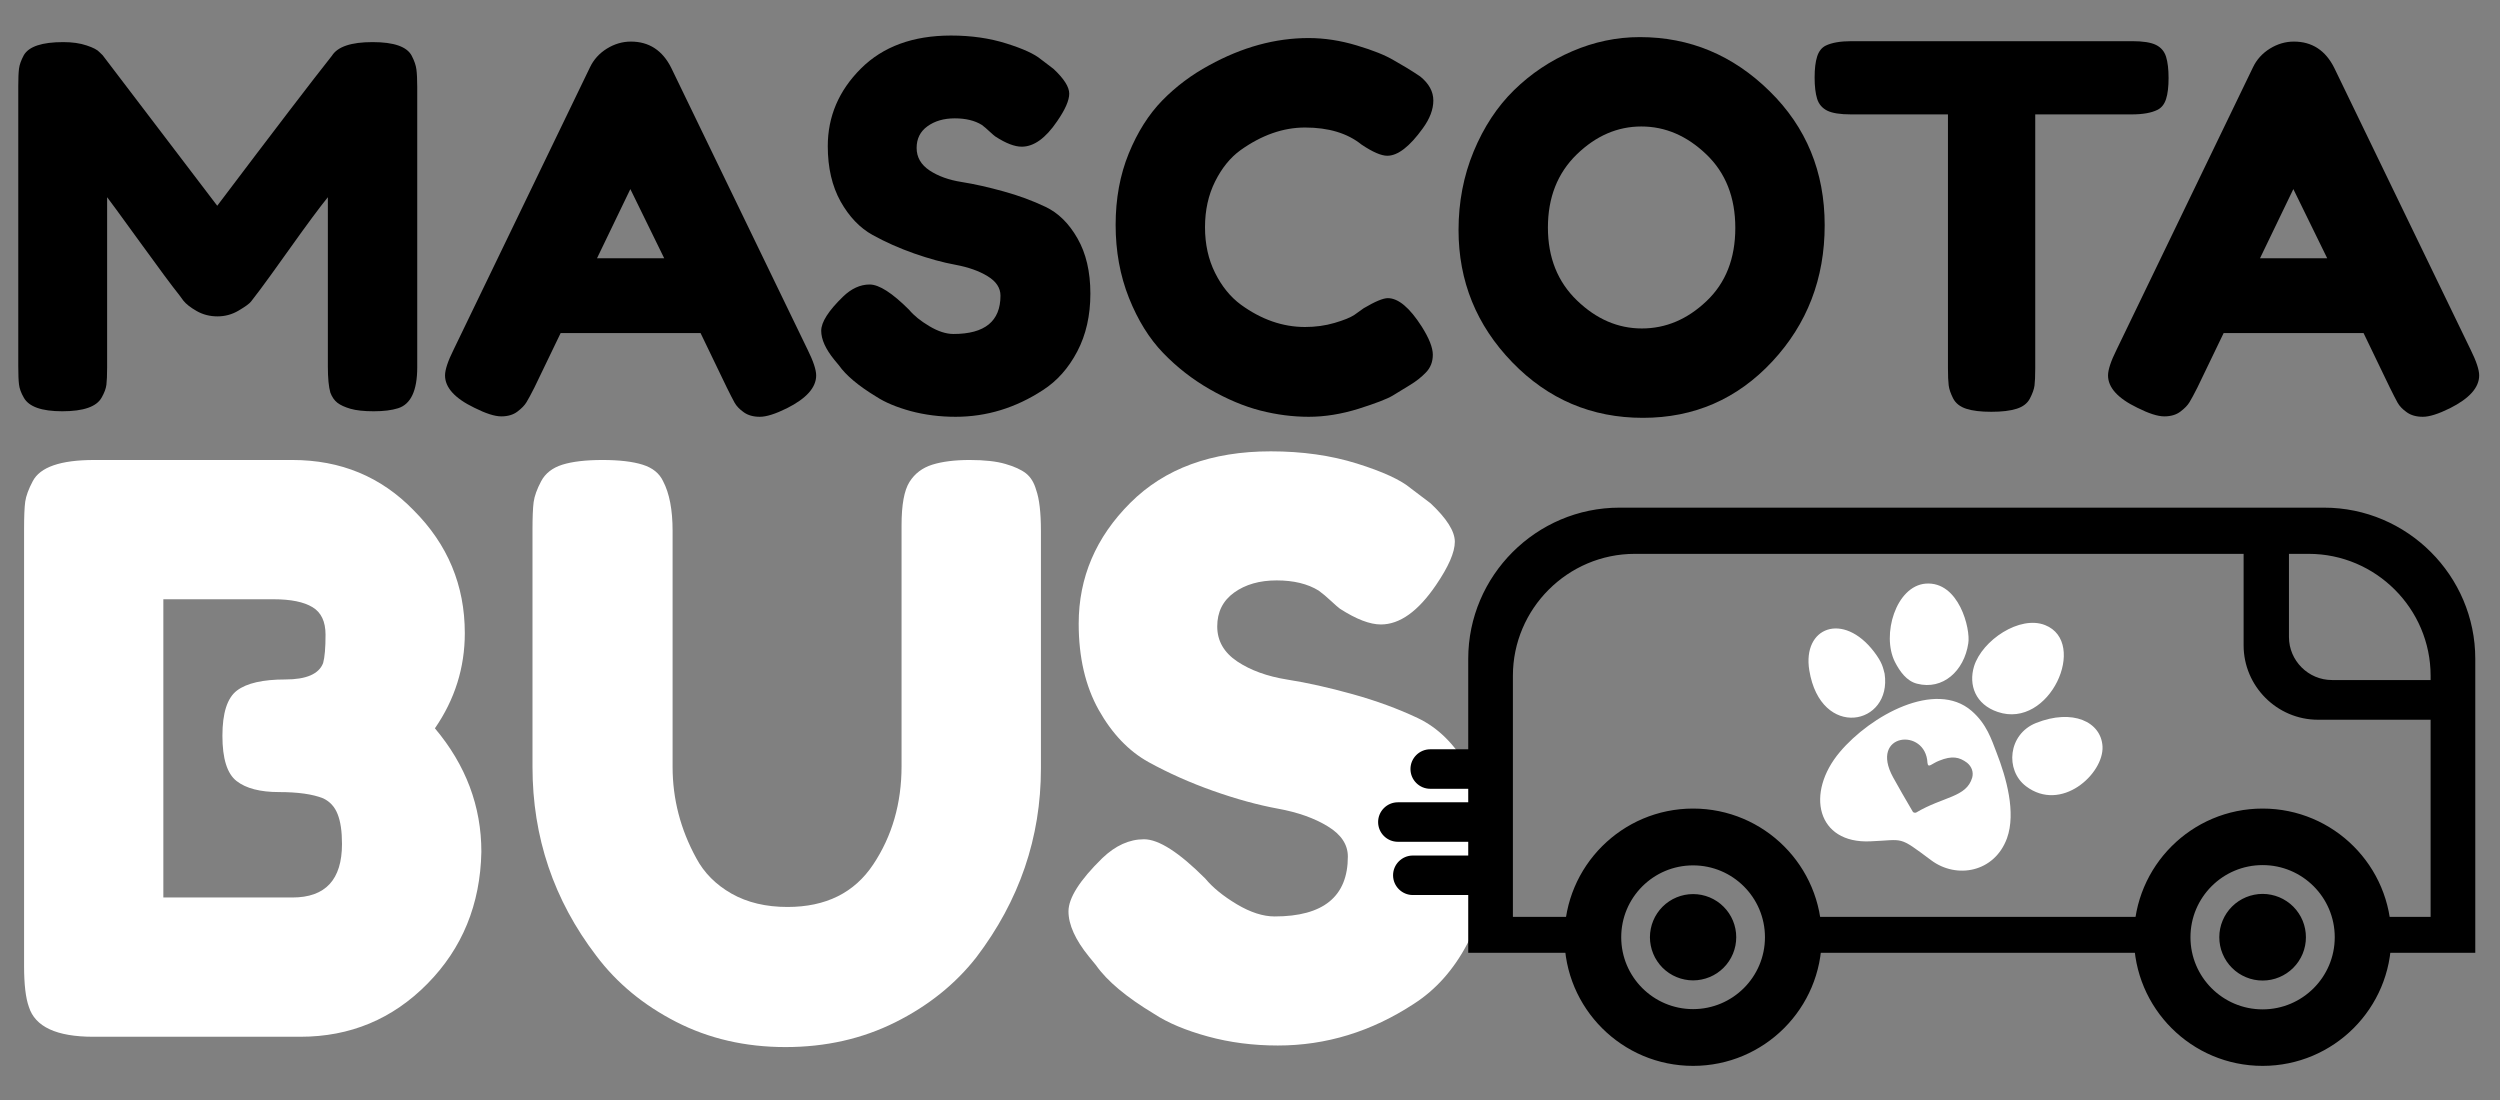 <?xml version="1.0" encoding="UTF-8"?> <svg xmlns="http://www.w3.org/2000/svg" xmlns:xlink="http://www.w3.org/1999/xlink" width="500" zoomAndPan="magnify" viewBox="0 0 375 165" height="220" preserveAspectRatio="xMidYMid meet" version="1.2"><rect x="0" y="0" width="375" height="165" fill="#808080" stroke="none"/><defs><clipPath id="f72082b347"><path d="M 271 87.16 L 315.805 87.16 L 315.805 131 L 271 131 Z M 271 87.16 "></path></clipPath><clipPath id="9d72cda206"><path d="M 202.871 53 L 373.871 53 L 373.871 164.008 L 202.871 164.008 Z M 202.871 53 "></path></clipPath><clipPath id="ecd4871cc1"><path d="M 297 98 L 373.871 98 L 373.871 164.008 L 297 164.008 Z M 297 98 "></path></clipPath><clipPath id="0d10857886"><path d="M 224 111 L 284 111 L 284 164.008 L 224 164.008 Z M 224 111 "></path></clipPath><clipPath id="ee29fdf2eb"><path d="M 310 111 L 370 111 L 370 164.008 L 310 164.008 Z M 310 111 "></path></clipPath><clipPath id="8cd1f14759"><path d="M 211 98 L 297 98 L 297 164.008 L 211 164.008 Z M 211 98 "></path></clipPath></defs><g id="79a2c2eaf5"><g style="fill:#000000;fill-opacity:1;"><g transform="translate(-0.29, 61.769)"><path style="stroke:none" d="M 62.047 -53.406 C 62.441 -52.645 62.676 -51.961 62.75 -51.359 C 62.832 -50.754 62.875 -49.867 62.875 -48.703 L 62.875 -6.672 C 62.875 -3.18 61.914 -1.133 60 -0.531 C 59.039 -0.227 57.828 -0.078 56.359 -0.078 C 54.891 -0.078 53.723 -0.203 52.859 -0.453 C 52.004 -0.703 51.348 -1.004 50.891 -1.359 C 50.441 -1.711 50.094 -2.219 49.844 -2.875 C 49.594 -3.738 49.469 -5.051 49.469 -6.812 L 49.469 -32.188 C 48.207 -30.625 46.363 -28.141 43.938 -24.734 C 41.508 -21.328 39.969 -19.191 39.312 -18.328 C 38.656 -17.473 38.203 -16.879 37.953 -16.547 C 37.703 -16.223 37.082 -15.77 36.094 -15.188 C 35.113 -14.602 34.051 -14.312 32.906 -14.312 C 31.77 -14.312 30.734 -14.578 29.797 -15.109 C 28.867 -15.641 28.203 -16.16 27.797 -16.672 L 27.188 -17.5 C 26.176 -18.758 24.18 -21.445 21.203 -25.562 C 18.223 -29.676 16.609 -31.883 16.359 -32.188 L 16.359 -6.672 C 16.359 -5.504 16.32 -4.629 16.25 -4.047 C 16.176 -3.473 15.938 -2.832 15.531 -2.125 C 14.77 -0.758 12.801 -0.078 9.625 -0.078 C 6.539 -0.078 4.617 -0.758 3.859 -2.125 C 3.453 -2.832 3.211 -3.488 3.141 -4.094 C 3.066 -4.695 3.031 -5.602 3.031 -6.812 L 3.031 -48.859 C 3.031 -50.016 3.066 -50.883 3.141 -51.469 C 3.211 -52.051 3.453 -52.723 3.859 -53.484 C 4.617 -54.797 6.586 -55.453 9.766 -55.453 C 11.129 -55.453 12.301 -55.285 13.281 -54.953 C 14.27 -54.629 14.914 -54.289 15.219 -53.938 L 15.688 -53.484 L 32.875 -30.906 C 41.457 -42.27 47.191 -49.77 50.078 -53.406 C 50.93 -54.77 52.961 -55.453 56.172 -55.453 C 59.379 -55.453 61.336 -54.77 62.047 -53.406 Z M 62.047 -53.406 "></path></g></g><g style="fill:#000000;fill-opacity:1;"><g transform="translate(65.614, 61.769)"><path style="stroke:none" d="M 35.078 -51.578 L 55.531 -9.312 C 56.383 -7.594 56.812 -6.305 56.812 -5.453 C 56.812 -3.641 55.348 -2 52.422 -0.531 C 50.703 0.32 49.348 0.75 48.359 0.75 C 47.379 0.75 46.57 0.52 45.938 0.062 C 45.312 -0.383 44.859 -0.859 44.578 -1.359 C 44.297 -1.867 43.906 -2.629 43.406 -3.641 L 39.469 -11.812 L 18.484 -11.812 L 14.547 -3.641 C 14.035 -2.629 13.641 -1.895 13.359 -1.438 C 13.086 -0.977 12.633 -0.508 12 -0.031 C 11.375 0.445 10.566 0.688 9.578 0.688 C 8.598 0.688 7.25 0.254 5.531 -0.609 C 2.602 -2.023 1.141 -3.641 1.141 -5.453 C 1.141 -6.305 1.566 -7.594 2.422 -9.312 L 22.875 -51.656 C 23.426 -52.82 24.27 -53.758 25.406 -54.469 C 26.551 -55.176 27.754 -55.531 29.016 -55.531 C 31.742 -55.531 33.766 -54.211 35.078 -51.578 Z M 28.938 -33.406 L 23.938 -23.031 L 34.016 -23.031 Z M 28.938 -33.406 "></path></g></g><g style="fill:#000000;fill-opacity:1;"><g transform="translate(121.291, 61.769)"><path style="stroke:none" d="M 3.859 -7.797 C 2.547 -9.41 1.891 -10.863 1.891 -12.156 C 1.891 -13.445 2.977 -15.148 5.156 -17.266 C 6.414 -18.484 7.75 -19.094 9.156 -19.094 C 10.57 -19.094 12.547 -17.828 15.078 -15.297 C 15.785 -14.441 16.797 -13.625 18.109 -12.844 C 19.422 -12.062 20.629 -11.672 21.734 -11.672 C 26.43 -11.672 28.781 -13.586 28.781 -17.422 C 28.781 -18.586 28.133 -19.562 26.844 -20.344 C 25.562 -21.125 23.961 -21.691 22.047 -22.047 C 20.129 -22.398 18.055 -22.969 15.828 -23.75 C 13.609 -24.531 11.535 -25.453 9.609 -26.516 C 7.691 -27.578 6.086 -29.254 4.797 -31.547 C 3.516 -33.848 2.875 -36.613 2.875 -39.844 C 2.875 -44.289 4.523 -48.164 7.828 -51.469 C 11.141 -54.781 15.648 -56.438 21.359 -56.438 C 24.391 -56.438 27.156 -56.039 29.656 -55.25 C 32.156 -54.469 33.883 -53.676 34.844 -52.875 L 36.734 -51.438 C 38.305 -49.969 39.094 -48.727 39.094 -47.719 C 39.094 -46.707 38.484 -45.32 37.266 -43.562 C 35.547 -41.031 33.781 -39.766 31.969 -39.766 C 30.906 -39.766 29.594 -40.27 28.031 -41.281 C 27.875 -41.383 27.582 -41.633 27.156 -42.031 C 26.727 -42.438 26.336 -42.77 25.984 -43.031 C 24.922 -43.688 23.566 -44.016 21.922 -44.016 C 20.285 -44.016 18.922 -43.617 17.828 -42.828 C 16.742 -42.047 16.203 -40.961 16.203 -39.578 C 16.203 -38.191 16.848 -37.066 18.141 -36.203 C 19.43 -35.348 21.035 -34.77 22.953 -34.469 C 24.867 -34.164 26.961 -33.695 29.234 -33.062 C 31.504 -32.438 33.598 -31.664 35.516 -30.75 C 37.441 -29.844 39.047 -28.266 40.328 -26.016 C 41.617 -23.773 42.266 -21.008 42.266 -17.719 C 42.266 -14.438 41.609 -11.547 40.297 -9.047 C 38.984 -6.547 37.266 -4.613 35.141 -3.25 C 31.055 -0.582 26.691 0.75 22.047 0.75 C 19.672 0.75 17.422 0.461 15.297 -0.109 C 13.18 -0.691 11.469 -1.41 10.156 -2.266 C 7.477 -3.891 5.609 -5.457 4.547 -6.969 Z M 3.859 -7.797 "></path></g></g><g style="fill:#000000;fill-opacity:1;"><g transform="translate(165.454, 61.769)"><path style="stroke:none" d="M 37.719 -14.547 L 39.094 -15.531 C 40.801 -16.539 42.008 -17.047 42.719 -17.047 C 44.289 -17.047 45.984 -15.629 47.797 -12.797 C 48.91 -11.035 49.469 -9.625 49.469 -8.562 C 49.469 -7.5 49.125 -6.613 48.438 -5.906 C 47.758 -5.195 46.961 -4.566 46.047 -4.016 C 45.141 -3.461 44.27 -2.93 43.438 -2.422 C 42.602 -1.922 40.898 -1.266 38.328 -0.453 C 35.754 0.348 33.266 0.75 30.859 0.75 C 28.461 0.75 26.039 0.438 23.594 -0.188 C 21.145 -0.82 18.617 -1.883 16.016 -3.375 C 13.422 -4.863 11.086 -6.68 9.016 -8.828 C 6.941 -10.973 5.234 -13.723 3.891 -17.078 C 2.555 -20.441 1.891 -24.094 1.891 -28.031 C 1.891 -31.969 2.547 -35.539 3.859 -38.75 C 5.172 -41.957 6.848 -44.609 8.891 -46.703 C 10.941 -48.797 13.281 -50.551 15.906 -51.969 C 20.852 -54.695 25.828 -56.062 30.828 -56.062 C 33.203 -56.062 35.613 -55.691 38.062 -54.953 C 40.508 -54.223 42.363 -53.477 43.625 -52.719 L 45.453 -51.656 C 46.359 -51.102 47.066 -50.648 47.578 -50.297 C 48.891 -49.234 49.547 -48.031 49.547 -46.688 C 49.547 -45.352 49.016 -43.957 47.953 -42.5 C 45.984 -39.77 44.211 -38.406 42.641 -38.406 C 41.734 -38.406 40.445 -38.961 38.781 -40.078 C 36.664 -41.785 33.836 -42.641 30.297 -42.641 C 27.016 -42.641 23.785 -41.504 20.609 -39.234 C 19.086 -38.129 17.82 -36.566 16.812 -34.547 C 15.801 -32.523 15.297 -30.238 15.297 -27.688 C 15.297 -25.133 15.801 -22.848 16.812 -20.828 C 17.82 -18.805 19.113 -17.219 20.688 -16.062 C 23.758 -13.832 26.961 -12.719 30.297 -12.719 C 31.859 -12.719 33.332 -12.922 34.719 -13.328 C 36.113 -13.734 37.113 -14.141 37.719 -14.547 Z M 37.719 -14.547 "></path></g></g><g style="fill:#000000;fill-opacity:1;"><g transform="translate(216.89, 61.769)"><path style="stroke:none" d="M 29.094 -56.203 C 36.562 -56.203 43.047 -53.5 48.547 -48.094 C 54.055 -42.695 56.812 -35.992 56.812 -27.984 C 56.812 -19.984 54.188 -13.164 48.938 -7.531 C 43.688 -1.906 37.223 0.906 29.547 0.906 C 21.867 0.906 15.336 -1.867 9.953 -7.422 C 4.578 -12.973 1.891 -19.586 1.891 -27.266 C 1.891 -31.461 2.645 -35.391 4.156 -39.047 C 5.676 -42.711 7.695 -45.781 10.219 -48.25 C 12.75 -50.727 15.656 -52.672 18.938 -54.078 C 22.219 -55.492 25.602 -56.203 29.094 -56.203 Z M 15.297 -27.641 C 15.297 -23.148 16.75 -19.504 19.656 -16.703 C 22.562 -13.898 25.805 -12.5 29.391 -12.5 C 32.973 -12.5 36.203 -13.863 39.078 -16.594 C 41.961 -19.32 43.406 -22.984 43.406 -27.578 C 43.406 -32.172 41.953 -35.852 39.047 -38.625 C 36.141 -41.406 32.895 -42.797 29.312 -42.797 C 25.727 -42.797 22.492 -41.395 19.609 -38.594 C 16.734 -35.789 15.297 -32.141 15.297 -27.641 Z M 15.297 -27.641 "></path></g></g><g style="fill:#000000;fill-opacity:1;"><g transform="translate(271.052, 61.769)"><path style="stroke:none" d="M 6.672 -55.594 L 48.781 -55.594 C 50.395 -55.594 51.582 -55.406 52.344 -55.031 C 53.102 -54.656 53.609 -54.062 53.859 -53.25 C 54.109 -52.445 54.234 -51.383 54.234 -50.062 C 54.234 -48.75 54.109 -47.703 53.859 -46.922 C 53.609 -46.141 53.18 -45.598 52.578 -45.297 C 51.66 -44.836 50.367 -44.609 48.703 -44.609 L 34.234 -44.609 L 34.234 -6.516 C 34.234 -5.348 34.195 -4.488 34.125 -3.938 C 34.051 -3.383 33.82 -2.738 33.438 -2 C 33.062 -1.27 32.395 -0.754 31.438 -0.453 C 30.477 -0.148 29.211 0 27.641 0 C 26.078 0 24.828 -0.148 23.891 -0.453 C 22.961 -0.754 22.305 -1.27 21.922 -2 C 21.547 -2.738 21.32 -3.395 21.25 -3.969 C 21.176 -4.551 21.141 -5.426 21.141 -6.594 L 21.141 -44.609 L 6.594 -44.609 C 4.977 -44.609 3.789 -44.797 3.031 -45.172 C 2.27 -45.555 1.766 -46.148 1.516 -46.953 C 1.266 -47.766 1.141 -48.828 1.141 -50.141 C 1.141 -51.453 1.266 -52.5 1.516 -53.281 C 1.766 -54.07 2.191 -54.617 2.797 -54.922 C 3.711 -55.367 5.004 -55.594 6.672 -55.594 Z M 6.672 -55.594 "></path></g></g><g style="fill:#000000;fill-opacity:1;"><g transform="translate(315.064, 61.769)"><path style="stroke:none" d="M 35.078 -51.578 L 55.531 -9.312 C 56.383 -7.594 56.812 -6.305 56.812 -5.453 C 56.812 -3.641 55.348 -2 52.422 -0.531 C 50.703 0.32 49.348 0.75 48.359 0.75 C 47.379 0.75 46.57 0.52 45.938 0.062 C 45.312 -0.383 44.859 -0.859 44.578 -1.359 C 44.297 -1.867 43.906 -2.629 43.406 -3.641 L 39.469 -11.812 L 18.484 -11.812 L 14.547 -3.641 C 14.035 -2.629 13.641 -1.895 13.359 -1.438 C 13.086 -0.977 12.633 -0.508 12 -0.031 C 11.375 0.445 10.566 0.688 9.578 0.688 C 8.598 0.688 7.25 0.254 5.531 -0.609 C 2.602 -2.023 1.141 -3.641 1.141 -5.453 C 1.141 -6.305 1.566 -7.594 2.422 -9.312 L 22.875 -51.656 C 23.426 -52.82 24.27 -53.758 25.406 -54.469 C 26.551 -55.176 27.754 -55.531 29.016 -55.531 C 31.742 -55.531 33.766 -54.211 35.078 -51.578 Z M 28.938 -33.406 L 23.938 -23.031 L 34.016 -23.031 Z M 28.938 -33.406 "></path></g></g><g style="fill:#ffffff;fill-opacity:1;"><g transform="translate(-1.107, 155.639)"><path style="stroke:none" d="M 66.344 -46.391 C 70.988 -40.879 73.312 -34.703 73.312 -27.859 C 73.156 -19.984 70.457 -13.391 65.219 -8.078 C 59.988 -2.773 53.633 -0.125 46.156 -0.125 L 15.109 -0.125 C 9.598 -0.125 6.375 -1.617 5.438 -4.609 C 4.957 -5.941 4.719 -7.988 4.719 -10.75 L 4.719 -76.266 C 4.719 -78.148 4.773 -79.523 4.891 -80.391 C 5.016 -81.254 5.391 -82.273 6.016 -83.453 C 7.117 -85.578 10.191 -86.641 15.234 -86.641 L 44.969 -86.641 C 52.219 -86.641 58.281 -84.125 63.156 -79.094 C 68.27 -73.977 70.828 -67.836 70.828 -60.672 C 70.828 -55.484 69.332 -50.723 66.344 -46.391 Z M 52.406 -29.047 C 52.406 -30.93 52.188 -32.422 51.75 -33.516 C 51.32 -34.617 50.598 -35.41 49.578 -35.891 C 48.004 -36.516 45.801 -36.828 42.969 -36.828 C 40.133 -36.828 38.008 -37.379 36.594 -38.484 C 35.176 -39.586 34.469 -41.848 34.469 -45.266 C 34.469 -48.691 35.195 -50.957 36.656 -52.062 C 38.113 -53.164 40.531 -53.719 43.906 -53.719 C 47.062 -53.719 48.953 -54.539 49.578 -56.188 C 49.816 -57.051 49.938 -58.469 49.938 -60.438 C 49.938 -62.406 49.285 -63.781 47.984 -64.562 C 46.68 -65.352 44.734 -65.75 42.141 -65.75 L 25.609 -65.75 L 25.609 -21.016 L 44.969 -21.016 C 49.926 -21.016 52.406 -23.691 52.406 -29.047 Z M 52.406 -29.047 "></path></g></g><g style="fill:#ffffff;fill-opacity:1;"><g transform="translate(75.155, 155.639)"><path style="stroke:none" d="M 61.266 -83.344 C 62.055 -84.602 63.195 -85.469 64.688 -85.938 C 66.188 -86.406 68.055 -86.641 70.297 -86.641 C 72.535 -86.641 74.32 -86.441 75.656 -86.047 C 77 -85.66 78.023 -85.191 78.734 -84.641 C 79.441 -84.086 79.953 -83.258 80.266 -82.156 C 80.742 -80.82 80.984 -78.773 80.984 -76.016 L 80.984 -40.375 C 80.984 -29.988 77.754 -20.547 71.297 -12.047 C 68.148 -8.023 64.098 -4.773 59.141 -2.297 C 54.18 0.18 48.691 1.422 42.672 1.422 C 36.648 1.422 31.18 0.16 26.266 -2.359 C 21.348 -4.879 17.352 -8.188 14.281 -12.281 C 7.906 -20.625 4.719 -30.066 4.719 -40.609 L 4.719 -76.141 C 4.719 -78.023 4.773 -79.422 4.891 -80.328 C 5.016 -81.234 5.391 -82.273 6.016 -83.453 C 6.648 -84.641 7.711 -85.469 9.203 -85.938 C 10.703 -86.406 12.707 -86.641 15.219 -86.641 C 17.738 -86.641 19.742 -86.406 21.234 -85.938 C 22.734 -85.469 23.758 -84.641 24.312 -83.453 C 25.258 -81.648 25.734 -79.172 25.734 -76.016 L 25.734 -40.609 C 25.734 -35.805 26.914 -31.242 29.281 -26.922 C 30.457 -24.711 32.223 -22.938 34.578 -21.594 C 36.941 -20.258 39.738 -19.594 42.969 -19.594 C 48.719 -19.594 53.004 -21.719 55.828 -25.969 C 58.66 -30.219 60.078 -35.133 60.078 -40.719 L 60.078 -76.844 C 60.078 -79.914 60.473 -82.082 61.266 -83.344 Z M 61.266 -83.344 "></path></g></g><g style="fill:#ffffff;fill-opacity:1;"><g transform="translate(157.319, 155.639)"><path style="stroke:none" d="M 6.016 -12.156 C 3.973 -14.676 2.953 -16.938 2.953 -18.938 C 2.953 -20.945 4.645 -23.609 8.031 -26.922 C 10 -28.805 12.082 -29.75 14.281 -29.75 C 16.488 -29.75 19.555 -27.781 23.484 -23.844 C 24.586 -22.508 26.16 -21.227 28.203 -20 C 30.254 -18.781 32.145 -18.172 33.875 -18.172 C 41.195 -18.172 44.859 -21.164 44.859 -27.156 C 44.859 -28.957 43.852 -30.469 41.844 -31.688 C 39.844 -32.914 37.344 -33.801 34.344 -34.344 C 31.352 -34.895 28.129 -35.781 24.672 -37 C 21.211 -38.227 17.984 -39.664 14.984 -41.312 C 11.992 -42.969 9.492 -45.582 7.484 -49.156 C 5.484 -52.738 4.484 -57.051 4.484 -62.094 C 4.484 -69.02 7.062 -75.055 12.219 -80.203 C 17.375 -85.359 24.398 -87.938 33.297 -87.938 C 38.016 -87.938 42.32 -87.328 46.219 -86.109 C 50.113 -84.891 52.805 -83.648 54.297 -82.391 L 57.25 -80.156 C 59.688 -77.875 60.906 -75.945 60.906 -74.375 C 60.906 -72.801 59.961 -70.633 58.078 -67.875 C 55.398 -63.938 52.645 -61.969 49.812 -61.969 C 48.164 -61.969 46.117 -62.754 43.672 -64.328 C 43.441 -64.492 42.988 -64.891 42.312 -65.516 C 41.645 -66.141 41.035 -66.648 40.484 -67.047 C 38.836 -68.066 36.734 -68.578 34.172 -68.578 C 31.617 -68.578 29.492 -67.969 27.797 -66.75 C 26.109 -65.531 25.266 -63.836 25.266 -61.672 C 25.266 -59.516 26.266 -57.766 28.266 -56.422 C 30.273 -55.086 32.773 -54.18 35.766 -53.703 C 38.754 -53.234 42.02 -52.504 45.562 -51.516 C 49.102 -50.535 52.367 -49.336 55.359 -47.922 C 58.348 -46.504 60.848 -44.047 62.859 -40.547 C 64.867 -37.047 65.875 -32.738 65.875 -27.625 C 65.875 -22.508 64.848 -18.004 62.797 -14.109 C 60.754 -10.211 58.082 -7.203 54.781 -5.078 C 48.406 -0.898 41.598 1.188 34.359 1.188 C 30.648 1.188 27.145 0.734 23.844 -0.172 C 20.539 -1.078 17.863 -2.203 15.812 -3.547 C 11.645 -6.055 8.734 -8.492 7.078 -10.859 Z M 6.016 -12.156 "></path></g></g><g clip-rule="nonzero" clip-path="url(#f72082b347)"><path style=" stroke:none;fill-rule:nonzero;fill:#ffffff;fill-opacity:1;" d="M 296.109 99.941 C 297.336 96.023 302.977 92.258 306.766 93.766 C 313.273 96.348 307.457 109.461 299.652 106.789 C 296.324 105.668 295.254 102.758 296.109 99.941 Z M 282.691 101.043 C 282.434 100.113 282.375 99.441 281.109 97.766 C 276.477 91.715 270.332 94.074 271.395 100.555 C 273.109 111.016 283.852 108.82 282.691 101.043 Z M 287.559 102.555 C 291.426 103.555 294.621 100.645 295.242 96.504 C 295.609 94.359 293.844 87.164 288.855 87.543 C 284.395 87.898 282.191 95.238 284.242 99.297 C 284.977 100.727 285.996 102.164 287.559 102.555 Z M 305.395 108.453 C 301.203 110.137 300.734 115.523 303.895 117.934 C 309.184 121.941 315.57 116.086 315.379 111.984 C 315.184 108.27 310.898 106.258 305.395 108.453 Z M 299.477 112.871 C 300.957 116.656 302.426 121.902 301.051 125.73 C 299.18 130.852 293.496 131.895 289.672 129.035 C 284.66 125.301 285.699 125.996 280.578 126.199 C 272.484 126.586 270.801 118.934 275.977 112.801 C 280.598 107.32 290.312 101.953 295.73 106.625 C 298.008 108.586 298.734 110.953 299.477 112.871 Z M 295.07 114.422 C 293.895 113.543 292.812 113.32 290.875 114.105 C 289.754 114.535 289.223 115.301 289.121 114.434 C 288.875 109.074 280.312 109.934 283.965 116.598 C 284.855 118.219 285.812 119.863 286.906 121.73 C 286.957 121.883 287.223 121.945 287.406 121.891 C 291.508 119.453 294.977 119.625 295.836 116.625 C 296.039 115.832 295.785 115.016 295.07 114.422 Z M 295.07 114.422 "></path></g><path style=" stroke:none;fill-rule:evenodd;fill:#000000;fill-opacity:1;" d="M 220.617 142.699 L 235.168 142.699 C 235.102 142.051 235.066 141.387 235.066 140.723 C 235.066 139.805 235.129 138.91 235.258 138.027 L 226.605 138.027 L 226.605 101.449 C 226.605 91.18 235.008 82.781 245.273 82.781 L 337.074 82.781 L 337.074 96.883 C 337.074 102.828 341.938 107.695 347.887 107.695 L 365.16 107.695 L 365.16 138.027 L 358.34 138.027 C 358.461 138.91 358.531 139.805 358.531 140.723 C 358.531 141.387 358.496 142.051 358.426 142.699 L 371.148 142.699 L 371.148 98.91 C 371.148 86.617 361.09 76.562 348.797 76.562 L 242.965 76.562 C 230.676 76.562 220.617 86.617 220.617 98.91 L 220.617 112.855 L 214.547 112.855 C 213.113 112.855 211.941 114.027 211.941 115.457 C 211.941 116.895 213.113 118.066 214.547 118.066 L 220.617 118.066 L 220.617 120.816 L 209.688 120.816 C 208.254 120.816 207.082 121.988 207.082 123.422 C 207.082 124.859 208.254 126.027 209.688 126.027 L 220.617 126.027 L 220.617 128.812 L 211.934 128.812 C 210.5 128.812 209.328 129.984 209.328 131.418 C 209.328 132.852 210.5 134.023 211.934 134.023 L 220.617 134.023 Z M 343.164 82.781 L 346.492 82.781 C 356.762 82.781 365.16 91.18 365.16 101.449 L 365.16 102.453 L 349.988 102.453 C 346.234 102.453 343.164 99.383 343.164 95.633 Z M 272.891 142.699 L 320.703 142.699 C 320.637 142.051 320.602 141.387 320.602 140.723 C 320.602 139.805 320.668 138.91 320.793 138.027 L 272.801 138.027 C 272.93 138.91 272.992 139.805 272.992 140.723 C 272.992 141.387 272.957 142.051 272.891 142.699 Z M 272.891 142.699 "></path><g clip-rule="nonzero" clip-path="url(#9d72cda206)"><path style="fill:none;stroke-width:2;stroke-linecap:butt;stroke-linejoin:miter;stroke:#000000;stroke-opacity:1;stroke-miterlimit:22.926;" d="M 49.229 301.937 L 89.596 301.937 C 89.412 300.138 89.314 298.295 89.314 296.453 C 89.314 293.907 89.488 291.425 89.845 288.976 L 65.842 288.976 L 65.842 187.501 C 65.842 159.011 89.152 135.712 117.631 135.712 L 372.305 135.712 L 372.305 174.832 C 372.305 191.326 385.797 204.829 402.301 204.829 L 450.221 204.829 L 450.221 288.976 L 431.3 288.976 C 431.636 291.425 431.831 293.907 431.831 296.453 C 431.831 298.295 431.734 300.138 431.538 301.937 L 466.834 301.937 L 466.834 180.457 C 466.834 146.354 438.929 118.46 404.826 118.46 L 111.226 118.46 C 77.134 118.46 49.229 146.354 49.229 180.457 L 49.229 219.144 L 32.389 219.144 C 28.412 219.144 25.161 222.395 25.161 226.361 C 25.161 230.349 28.412 233.6 32.389 233.6 L 49.229 233.6 L 49.229 241.229 L 18.908 241.229 C 14.931 241.229 11.68 244.48 11.68 248.457 C 11.68 252.445 14.931 255.685 18.908 255.685 L 49.229 255.685 L 49.229 263.412 L 25.139 263.412 C 21.162 263.412 17.911 266.663 17.911 270.64 C 17.911 274.617 21.162 277.868 25.139 277.868 L 49.229 277.868 Z M 389.199 135.712 L 398.432 135.712 C 426.922 135.712 450.221 159.011 450.221 187.501 L 450.221 190.286 L 408.131 190.286 C 397.717 190.286 389.199 181.768 389.199 171.365 Z M 194.246 301.937 L 326.888 301.937 C 326.704 300.138 326.606 298.295 326.606 296.453 C 326.606 293.907 326.791 291.425 327.137 288.976 L 193.997 288.976 C 194.355 291.425 194.528 293.907 194.528 296.453 C 194.528 298.295 194.431 300.138 194.246 301.937 Z M 194.246 301.937 " transform="matrix(0.36,0,0,0.36,202.872,33.862)"></path></g><path style=" stroke:none;fill-rule:evenodd;fill:#000000;fill-opacity:1;" d="M 339.566 121.758 C 350.039 121.758 358.531 130.25 358.531 140.723 C 358.531 151.195 350.039 159.684 339.566 159.684 C 329.094 159.684 320.602 151.195 320.602 140.723 C 320.602 130.25 329.094 121.758 339.566 121.758 Z M 339.566 129.527 C 345.75 129.527 350.762 134.539 350.762 140.723 C 350.762 146.902 345.75 151.918 339.566 151.918 C 333.383 151.918 328.371 146.902 328.371 140.723 C 328.371 134.539 333.383 129.527 339.566 129.527 Z M 339.566 129.527 "></path><g clip-rule="nonzero" clip-path="url(#ecd4871cc1)"><path style="fill:none;stroke-width:2;stroke-linecap:butt;stroke-linejoin:miter;stroke:#000000;stroke-opacity:1;stroke-miterlimit:22.926;" d="M 379.219 243.841 C 408.272 243.841 431.831 267.4 431.831 296.453 C 431.831 325.506 408.272 349.055 379.219 349.055 C 350.165 349.055 326.606 325.506 326.606 296.453 C 326.606 267.4 350.165 243.841 379.219 243.841 Z M 379.219 265.395 C 396.373 265.395 410.277 279.299 410.277 296.453 C 410.277 313.597 396.373 327.511 379.219 327.511 C 362.064 327.511 348.161 313.597 348.161 296.453 C 348.161 279.299 362.064 265.395 379.219 265.395 Z M 379.219 265.395 " transform="matrix(0.36,0,0,0.36,202.872,33.862)"></path></g><path style=" stroke:none;fill-rule:nonzero;fill:#000000;fill-opacity:1;" d="M 260.148 140.723 C 260.148 141.125 260.109 141.52 260.031 141.914 C 259.953 142.309 259.836 142.691 259.684 143.062 C 259.531 143.434 259.34 143.789 259.117 144.121 C 258.895 144.457 258.641 144.766 258.355 145.051 C 258.074 145.332 257.762 145.586 257.43 145.812 C 257.094 146.035 256.742 146.223 256.371 146.375 C 256 146.531 255.617 146.645 255.223 146.723 C 254.828 146.805 254.43 146.844 254.027 146.844 C 253.625 146.844 253.23 146.805 252.836 146.723 C 252.441 146.645 252.059 146.531 251.688 146.375 C 251.316 146.223 250.961 146.035 250.629 145.812 C 250.293 145.586 249.984 145.332 249.699 145.051 C 249.418 144.766 249.164 144.457 248.941 144.121 C 248.715 143.789 248.527 143.434 248.375 143.062 C 248.219 142.691 248.105 142.309 248.027 141.914 C 247.949 141.52 247.906 141.125 247.906 140.723 C 247.906 140.32 247.949 139.922 248.027 139.527 C 248.105 139.133 248.219 138.75 248.375 138.379 C 248.527 138.008 248.715 137.656 248.941 137.32 C 249.164 136.988 249.418 136.676 249.699 136.395 C 249.984 136.109 250.293 135.855 250.629 135.633 C 250.961 135.41 251.316 135.219 251.688 135.066 C 252.059 134.914 252.441 134.797 252.836 134.719 C 253.23 134.641 253.625 134.602 254.027 134.602 C 254.43 134.602 254.828 134.641 255.223 134.719 C 255.617 134.797 256 134.914 256.371 135.066 C 256.742 135.219 257.094 135.41 257.43 135.633 C 257.762 135.855 258.074 136.109 258.355 136.395 C 258.641 136.676 258.895 136.988 259.117 137.32 C 259.34 137.656 259.531 138.008 259.684 138.379 C 259.836 138.75 259.953 139.133 260.031 139.527 C 260.109 139.922 260.148 140.32 260.148 140.723 Z M 260.148 140.723 "></path><g clip-rule="nonzero" clip-path="url(#0d10857886)"><path style="fill:none;stroke-width:2;stroke-linecap:butt;stroke-linejoin:miter;stroke:#000000;stroke-opacity:1;stroke-miterlimit:22.926;" d="M 158.897 296.453 C 158.897 297.569 158.789 298.664 158.572 299.758 C 158.355 300.853 158.03 301.915 157.607 302.944 C 157.185 303.974 156.654 304.96 156.036 305.881 C 155.418 306.813 154.714 307.669 153.923 308.46 C 153.143 309.24 152.276 309.945 151.355 310.573 C 150.423 311.191 149.447 311.711 148.418 312.134 C 147.388 312.567 146.326 312.882 145.232 313.098 C 144.137 313.326 143.032 313.434 141.916 313.434 C 140.8 313.434 139.705 313.326 138.611 313.098 C 137.516 312.882 136.454 312.567 135.425 312.134 C 134.395 311.711 133.409 311.191 132.488 310.573 C 131.556 309.945 130.7 309.24 129.909 308.46 C 129.129 307.669 128.424 306.813 127.806 305.881 C 127.178 304.96 126.658 303.974 126.235 302.944 C 125.802 301.915 125.487 300.853 125.271 299.758 C 125.054 298.664 124.935 297.569 124.935 296.453 C 124.935 295.337 125.054 294.232 125.271 293.137 C 125.487 292.043 125.802 290.981 126.235 289.951 C 126.658 288.922 127.178 287.946 127.806 287.014 C 128.424 286.093 129.129 285.226 129.909 284.446 C 130.7 283.655 131.556 282.951 132.488 282.333 C 133.409 281.715 134.395 281.184 135.425 280.762 C 136.454 280.339 137.516 280.014 138.611 279.797 C 139.705 279.58 140.8 279.472 141.916 279.472 C 143.032 279.472 144.137 279.58 145.232 279.797 C 146.326 280.014 147.388 280.339 148.418 280.762 C 149.447 281.184 150.423 281.715 151.355 282.333 C 152.276 282.951 153.143 283.655 153.923 284.446 C 154.714 285.226 155.418 286.093 156.036 287.014 C 156.654 287.946 157.185 288.922 157.607 289.951 C 158.03 290.981 158.355 292.043 158.572 293.137 C 158.789 294.232 158.897 295.337 158.897 296.453 Z M 158.897 296.453 " transform="matrix(0.36,0,0,0.36,202.872,33.862)"></path></g><path style=" stroke:none;fill-rule:nonzero;fill:#000000;fill-opacity:1;" d="M 345.711 140.723 C 345.711 141.125 345.672 141.523 345.594 141.922 C 345.516 142.316 345.398 142.699 345.246 143.074 C 345.09 143.445 344.902 143.801 344.676 144.137 C 344.453 144.473 344.199 144.781 343.914 145.066 C 343.629 145.352 343.316 145.609 342.98 145.832 C 342.645 146.055 342.293 146.246 341.918 146.398 C 341.547 146.555 341.16 146.672 340.766 146.75 C 340.371 146.828 339.969 146.867 339.566 146.867 C 339.164 146.867 338.762 146.828 338.367 146.75 C 337.973 146.672 337.586 146.555 337.215 146.398 C 336.844 146.246 336.488 146.055 336.152 145.832 C 335.816 145.609 335.508 145.352 335.223 145.066 C 334.938 144.781 334.68 144.473 334.457 144.137 C 334.234 143.801 334.043 143.445 333.891 143.074 C 333.734 142.699 333.617 142.316 333.539 141.922 C 333.461 141.523 333.422 141.125 333.422 140.723 C 333.422 140.316 333.461 139.918 333.539 139.523 C 333.617 139.125 333.734 138.742 333.891 138.371 C 334.043 137.996 334.234 137.641 334.457 137.309 C 334.68 136.973 334.938 136.66 335.223 136.375 C 335.508 136.09 335.816 135.836 336.152 135.613 C 336.488 135.387 336.844 135.199 337.215 135.043 C 337.586 134.891 337.973 134.773 338.367 134.695 C 338.762 134.613 339.164 134.574 339.566 134.574 C 339.969 134.574 340.371 134.613 340.766 134.695 C 341.16 134.773 341.547 134.891 341.918 135.043 C 342.293 135.199 342.645 135.387 342.98 135.613 C 343.316 135.836 343.629 136.09 343.914 136.375 C 344.199 136.66 344.453 136.973 344.676 137.309 C 344.902 137.641 345.09 137.996 345.246 138.371 C 345.398 138.742 345.516 139.125 345.594 139.523 C 345.672 139.918 345.711 140.316 345.711 140.723 Z M 345.711 140.723 "></path><g clip-rule="nonzero" clip-path="url(#ee29fdf2eb)"><path style="fill:none;stroke-width:2;stroke-linecap:butt;stroke-linejoin:miter;stroke:#000000;stroke-opacity:1;stroke-miterlimit:22.926;" d="M 396.265 296.453 C 396.265 297.569 396.157 298.675 395.94 299.78 C 395.723 300.875 395.398 301.937 394.975 302.977 C 394.542 304.006 394.022 304.992 393.393 305.924 C 392.775 306.856 392.071 307.713 391.28 308.504 C 390.489 309.295 389.622 310.01 388.69 310.628 C 387.758 311.245 386.783 311.776 385.742 312.199 C 384.713 312.632 383.64 312.957 382.546 313.174 C 381.451 313.391 380.335 313.499 379.219 313.499 C 378.103 313.499 376.986 313.391 375.892 313.174 C 374.797 312.957 373.724 312.632 372.695 312.199 C 371.665 311.776 370.679 311.245 369.747 310.628 C 368.815 310.01 367.959 309.295 367.168 308.504 C 366.377 307.713 365.662 306.856 365.044 305.924 C 364.427 304.992 363.896 304.006 363.473 302.977 C 363.039 301.937 362.714 300.875 362.498 299.78 C 362.281 298.675 362.173 297.569 362.173 296.453 C 362.173 295.326 362.281 294.221 362.498 293.126 C 362.714 292.021 363.039 290.959 363.473 289.929 C 363.896 288.889 364.427 287.903 365.044 286.982 C 365.662 286.05 366.377 285.183 367.168 284.392 C 367.959 283.601 368.815 282.896 369.747 282.279 C 370.679 281.65 371.665 281.13 372.695 280.697 C 373.724 280.274 374.797 279.949 375.892 279.732 C 376.986 279.504 378.103 279.396 379.219 279.396 C 380.335 279.396 381.451 279.504 382.546 279.732 C 383.64 279.949 384.713 280.274 385.742 280.697 C 386.783 281.13 387.758 281.65 388.69 282.279 C 389.622 282.896 390.489 283.601 391.28 284.392 C 392.071 285.183 392.775 286.05 393.393 286.982 C 394.022 287.903 394.542 288.889 394.975 289.929 C 395.398 290.959 395.723 292.021 395.94 293.126 C 396.157 294.221 396.265 295.326 396.265 296.453 Z M 396.265 296.453 " transform="matrix(0.36,0,0,0.36,202.872,33.862)"></path></g><path style=" stroke:none;fill-rule:evenodd;fill:#000000;fill-opacity:1;" d="M 254.027 121.758 C 264.504 121.758 272.992 130.25 272.992 140.723 C 272.992 151.195 264.504 159.684 254.027 159.684 C 243.559 159.684 235.066 151.195 235.066 140.723 C 235.066 130.25 243.559 121.758 254.027 121.758 Z M 254.027 129.57 C 260.188 129.57 265.184 134.562 265.184 140.723 C 265.184 146.883 260.188 151.879 254.027 151.879 C 247.867 151.879 242.875 146.883 242.875 140.723 C 242.875 134.562 247.867 129.57 254.027 129.57 Z M 254.027 129.57 "></path><g clip-rule="nonzero" clip-path="url(#8cd1f14759)"><path style="fill:none;stroke-width:2;stroke-linecap:butt;stroke-linejoin:miter;stroke:#000000;stroke-opacity:1;stroke-miterlimit:22.926;" d="M 141.916 243.841 C 170.98 243.841 194.528 267.4 194.528 296.453 C 194.528 325.506 170.98 349.055 141.916 349.055 C 112.873 349.055 89.314 325.506 89.314 296.453 C 89.314 267.4 112.873 243.841 141.916 243.841 Z M 141.916 265.514 C 159.005 265.514 172.866 279.364 172.866 296.453 C 172.866 313.543 159.005 327.403 141.916 327.403 C 124.826 327.403 110.977 313.543 110.977 296.453 C 110.977 279.364 124.826 265.514 141.916 265.514 Z M 141.916 265.514 " transform="matrix(0.36,0,0,0.36,202.872,33.862)"></path></g></g></svg> 